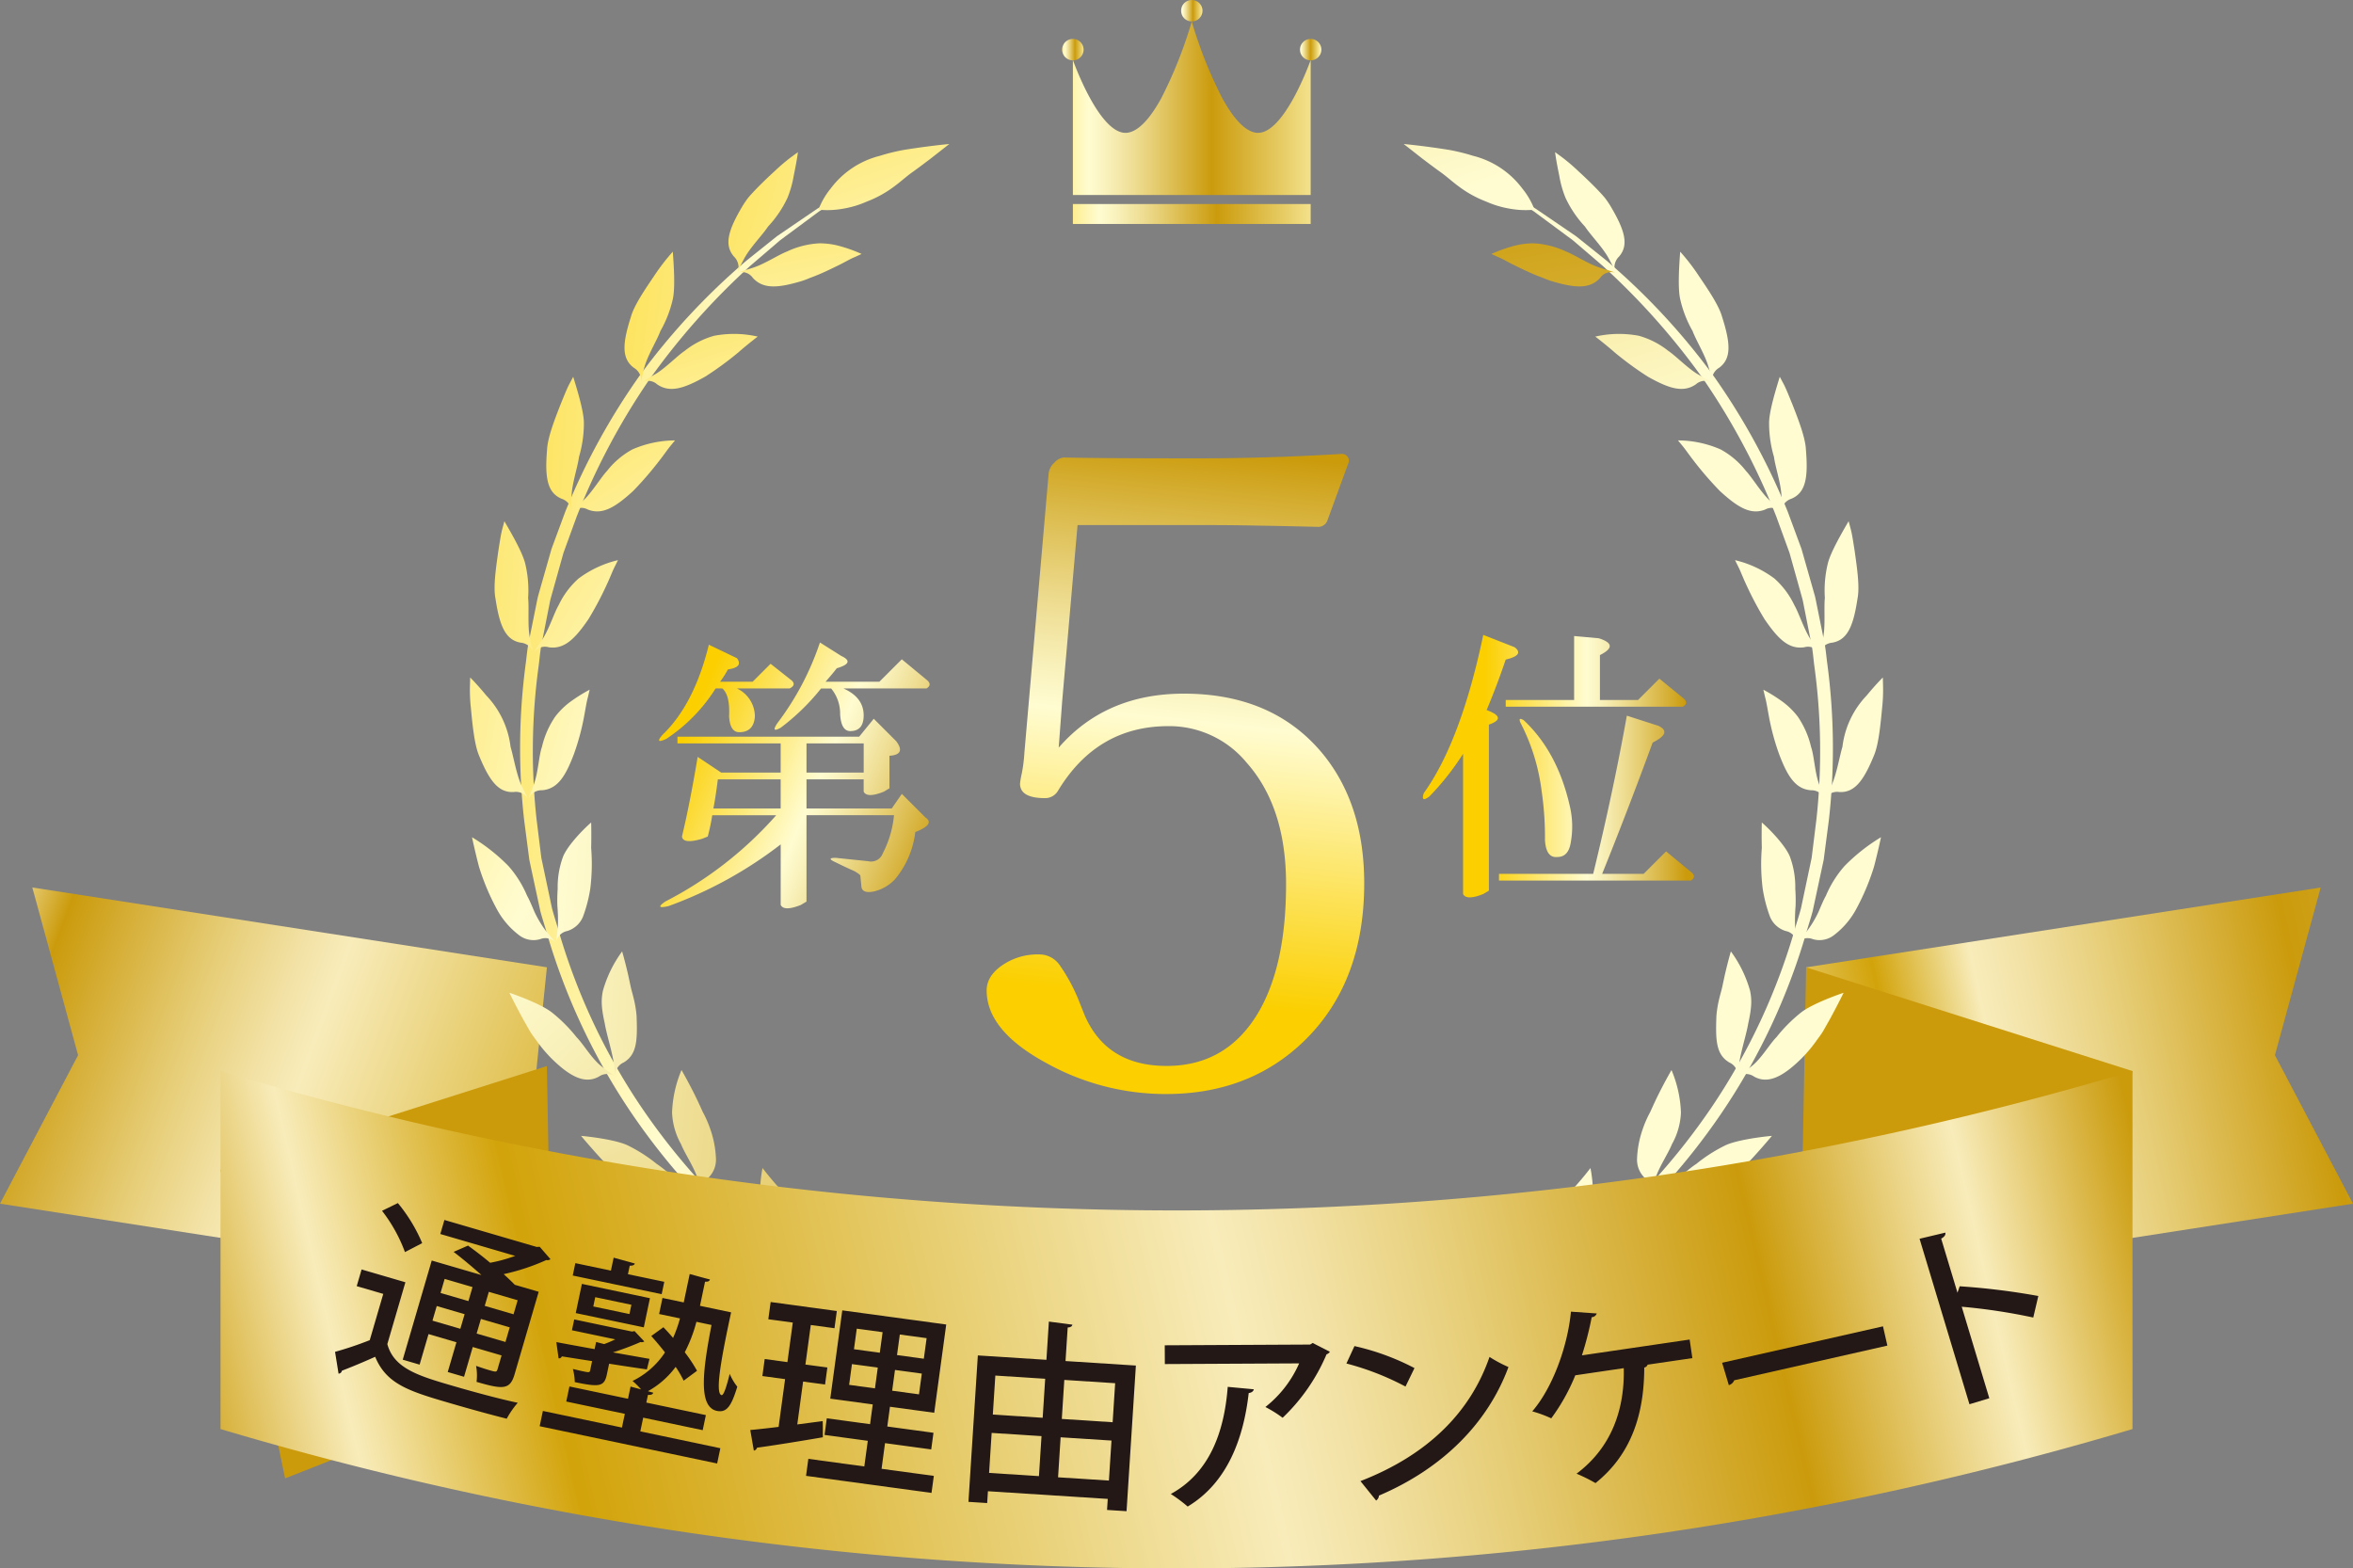 <svg xmlns="http://www.w3.org/2000/svg" xmlns:xlink="http://www.w3.org/1999/xlink" width="428.84" height="285.855" viewBox="0 0 428.84 285.855">
  <rect x="0" y="0" width="428.84" height="285.855" fill="#808080" stroke="none"/>
  <defs>
    <linearGradient id="linear-gradient" x1="-0.406" y1="0.642" x2="2.477" y2="0.191" gradientUnits="objectBoundingBox">
      <stop offset="0.01" stop-color="#fbcf00"/>
      <stop offset="0.099" stop-color="#f8ecba"/>
      <stop offset="0.202" stop-color="#d2a30a"/>
      <stop offset="0.24" stop-color="#e8cf74"/>
      <stop offset="0.264" stop-color="#f8ecba"/>
      <stop offset="0.292" stop-color="#f3e3a8"/>
      <stop offset="0.346" stop-color="#e7cf7b"/>
      <stop offset="0.422" stop-color="#d5ad34"/>
      <stop offset="0.462" stop-color="#cb9b0c"/>
      <stop offset="0.912" stop-color="#f8ecba"/>
      <stop offset="1" stop-color="#fdd23e"/>
    </linearGradient>
    <linearGradient id="linear-gradient-2" x1="1.58" y1="0.788" x2="-0.264" y2="0.296" gradientUnits="objectBoundingBox">
      <stop offset="0.01" stop-color="#fbcf00"/>
      <stop offset="0.099" stop-color="#f8ecba"/>
      <stop offset="0.202" stop-color="#d2a30a"/>
      <stop offset="0.422" stop-color="#e8cf74"/>
      <stop offset="0.563" stop-color="#f8ecba"/>
      <stop offset="0.601" stop-color="#f3e3a8"/>
      <stop offset="0.676" stop-color="#e7cf7b"/>
      <stop offset="0.781" stop-color="#d5ad34"/>
      <stop offset="0.836" stop-color="#cb9b0c"/>
      <stop offset="0.912" stop-color="#f8ecba"/>
      <stop offset="1" stop-color="#fdd23e"/>
    </linearGradient>
    <linearGradient id="linear-gradient-3" x1="-0.469" y1="0.112" x2="3.101" y2="1.219" gradientUnits="objectBoundingBox">
      <stop offset="0.006" stop-color="#fbcf00"/>
      <stop offset="0.253" stop-color="#fffcd1"/>
      <stop offset="0.296" stop-color="#faf3bf"/>
      <stop offset="0.381" stop-color="#eedd92"/>
      <stop offset="0.499" stop-color="#dbba4b"/>
      <stop offset="0.596" stop-color="#cb9b0c"/>
      <stop offset="0.796" stop-color="#e7cd67"/>
      <stop offset="0.871" stop-color="#f3e18b"/>
      <stop offset="1" stop-color="#fffcd1"/>
    </linearGradient>
    <linearGradient id="linear-gradient-4" x1="-1.814" y1="-3.051" x2="11.234" y2="16.954" xlink:href="#linear-gradient-3"/>
    <linearGradient id="linear-gradient-5" x1="-2.997" y1="-1.089" x2="21.582" y2="9.875" xlink:href="#linear-gradient-3"/>
    <linearGradient id="linear-gradient-6" x1="-1.852" y1="-4.78" x2="11.903" y2="25.892" xlink:href="#linear-gradient-3"/>
    <linearGradient id="linear-gradient-7" x1="-3.957" y1="-0.852" x2="30.421" y2="9.233" xlink:href="#linear-gradient-3"/>
    <linearGradient id="linear-gradient-8" x1="-1.865" y1="-3.417" x2="12.765" y2="20.62" xlink:href="#linear-gradient-3"/>
    <linearGradient id="linear-gradient-9" x1="-5.619" y1="-0.864" x2="39.744" y2="8.935" xlink:href="#linear-gradient-3"/>
    <linearGradient id="linear-gradient-10" x1="-2.26" y1="-2.596" x2="14.279" y2="15.957" xlink:href="#linear-gradient-3"/>
    <linearGradient id="linear-gradient-11" x1="-6.407" y1="-1.1" x2="37.396" y2="8.937" xlink:href="#linear-gradient-3"/>
    <linearGradient id="linear-gradient-12" x1="-3.269" y1="-2.157" x2="16.95" y2="12.095" xlink:href="#linear-gradient-3"/>
    <linearGradient id="linear-gradient-13" x1="-5.27" y1="-1.598" x2="23.983" y2="9.265" xlink:href="#linear-gradient-3"/>
    <linearGradient id="linear-gradient-14" x1="-5.592" y1="-2.149" x2="22.181" y2="9.927" xlink:href="#linear-gradient-3"/>
    <linearGradient id="linear-gradient-15" x1="-4.519" y1="-2.5" x2="15.804" y2="10.021" xlink:href="#linear-gradient-3"/>
    <linearGradient id="linear-gradient-16" x1="-12.107" y1="-2.4" x2="35.632" y2="8.587" xlink:href="#linear-gradient-3"/>
    <linearGradient id="linear-gradient-17" x1="-4.424" y1="-4.059" x2="11.684" y2="11.166" xlink:href="#linear-gradient-3"/>
    <linearGradient id="linear-gradient-18" x1="-14.955" y1="-2.858" x2="33.643" y2="7.711" xlink:href="#linear-gradient-3"/>
    <linearGradient id="linear-gradient-19" x1="-4.675" y1="-6.745" x2="9.286" y2="12.839" xlink:href="#linear-gradient-3"/>
    <linearGradient id="linear-gradient-20" x1="-14.234" y1="-3.552" x2="24.648" y2="7.167" xlink:href="#linear-gradient-3"/>
    <linearGradient id="linear-gradient-21" x1="-5.168" y1="-11.463" x2="7.831" y2="15.633" xlink:href="#linear-gradient-3"/>
    <linearGradient id="linear-gradient-22" x1="-12.951" y1="-4.491" x2="17.606" y2="6.873" xlink:href="#linear-gradient-3"/>
    <linearGradient id="linear-gradient-23" x1="-5.907" y1="-17.693" x2="6.747" y2="17.836" xlink:href="#linear-gradient-3"/>
    <linearGradient id="linear-gradient-24" x1="-11.365" y1="-5.993" x2="12.214" y2="6.908" xlink:href="#linear-gradient-3"/>
    <linearGradient id="linear-gradient-25" x1="-10.763" y1="0.112" x2="-7.194" y2="1.219" xlink:href="#linear-gradient-3"/>
    <linearGradient id="linear-gradient-26" x1="-37.543" y1="-3.051" x2="-24.495" y2="16.954" xlink:href="#linear-gradient-3"/>
    <linearGradient id="linear-gradient-27" x1="-73.777" y1="-1.089" x2="-49.198" y2="9.875" xlink:href="#linear-gradient-3"/>
    <linearGradient id="linear-gradient-28" x1="-40.876" y1="-4.78" x2="-27.122" y2="25.892" xlink:href="#linear-gradient-3"/>
    <linearGradient id="linear-gradient-29" x1="-107.541" y1="-0.852" x2="-73.162" y2="9.233" xlink:href="#linear-gradient-3"/>
    <linearGradient id="linear-gradient-30" x1="-45.088" y1="-3.417" x2="-30.458" y2="20.62" xlink:href="#linear-gradient-3"/>
    <linearGradient id="linear-gradient-31" x1="-146.773" y1="-0.864" x2="-101.41" y2="8.935" xlink:href="#linear-gradient-3"/>
    <linearGradient id="linear-gradient-32" x1="-52.594" y1="-2.596" x2="-36.055" y2="15.957" xlink:href="#linear-gradient-3"/>
    <linearGradient id="linear-gradient-33" x1="-145.329" y1="-1.1" x2="-101.525" y2="8.937" xlink:href="#linear-gradient-3"/>
    <linearGradient id="linear-gradient-34" x1="-65.935" y1="-2.157" x2="-45.715" y2="12.095" xlink:href="#linear-gradient-3"/>
    <linearGradient id="linear-gradient-35" x1="-98.56" y1="-1.598" x2="-69.307" y2="9.265" xlink:href="#linear-gradient-3"/>
    <linearGradient id="linear-gradient-36" x1="-92.218" y1="-2.149" x2="-64.445" y2="9.927" xlink:href="#linear-gradient-3"/>
    <linearGradient id="linear-gradient-37" x1="-68.973" y1="-2.5" x2="-48.651" y2="10.021" xlink:href="#linear-gradient-3"/>
    <linearGradient id="linear-gradient-38" x1="-160.169" y1="-2.4" x2="-112.429" y2="8.587" xlink:href="#linear-gradient-3"/>
    <linearGradient id="linear-gradient-39" x1="-54.599" y1="-4.059" x2="-38.491" y2="11.166" xlink:href="#linear-gradient-3"/>
    <linearGradient id="linear-gradient-40" x1="-163.092" y1="-2.858" x2="-114.494" y2="7.711" xlink:href="#linear-gradient-3"/>
    <linearGradient id="linear-gradient-41" x1="-46.859" y1="-6.745" x2="-32.898" y2="12.839" xlink:href="#linear-gradient-3"/>
    <linearGradient id="linear-gradient-42" x1="-129.355" y1="-3.552" x2="-90.473" y2="7.167" xlink:href="#linear-gradient-3"/>
    <linearGradient id="linear-gradient-43" x1="-42.889" y1="-11.463" x2="-29.89" y2="15.633" xlink:href="#linear-gradient-3"/>
    <linearGradient id="linear-gradient-44" x1="-100.061" y1="-4.491" x2="-69.504" y2="6.873" xlink:href="#linear-gradient-3"/>
    <linearGradient id="linear-gradient-45" x1="-40.729" y1="-17.693" x2="-28.075" y2="17.836" xlink:href="#linear-gradient-3"/>
    <linearGradient id="linear-gradient-46" x1="-75.389" y1="-5.993" x2="-51.809" y2="6.908" xlink:href="#linear-gradient-3"/>
    <linearGradient id="linear-gradient-47" x1="-0.252" y1="0.5" x2="1.185" y2="0.5" xlink:href="#linear-gradient-3"/>
    <linearGradient id="linear-gradient-48" x1="-0.313" y1="0.5" x2="1.191" y2="0.5" xlink:href="#linear-gradient-3"/>
    <linearGradient id="linear-gradient-49" x1="-0.288" y1="0.5" x2="1.123" y2="0.5" gradientUnits="objectBoundingBox">
      <stop offset="0" stop-color="#fbcf00"/>
      <stop offset="0.253" stop-color="#fffcd1"/>
      <stop offset="0.296" stop-color="#faf3bf"/>
      <stop offset="0.381" stop-color="#eedd92"/>
      <stop offset="0.499" stop-color="#dbba4b"/>
      <stop offset="0.596" stop-color="#cb9b0c"/>
      <stop offset="0.796" stop-color="#e7cd67"/>
      <stop offset="0.871" stop-color="#f3e18b"/>
      <stop offset="1" stop-color="#fffcd1"/>
    </linearGradient>
    <linearGradient id="linear-gradient-50" x1="-0.23" y1="0.5" x2="1.16" y2="0.5" xlink:href="#linear-gradient-3"/>
    <linearGradient id="linear-gradient-51" x1="-0.302" y1="0.5" x2="1.025" y2="0.5" xlink:href="#linear-gradient-49"/>
    <linearGradient id="linear-gradient-52" x1="-0.045" y1="0.518" x2="1.016" y2="0.455" gradientUnits="objectBoundingBox">
      <stop offset="0.01" stop-color="#cb9b0c"/>
      <stop offset="0.099" stop-color="#f8ecba"/>
      <stop offset="0.202" stop-color="#d2a30a"/>
      <stop offset="0.409" stop-color="#e8cf74"/>
      <stop offset="0.541" stop-color="#f8ecba"/>
      <stop offset="0.578" stop-color="#f3e3a8"/>
      <stop offset="0.65" stop-color="#e7cf7b"/>
      <stop offset="0.751" stop-color="#d5ad34"/>
      <stop offset="0.803" stop-color="#cb9b0c"/>
      <stop offset="0.912" stop-color="#f8ecba"/>
      <stop offset="1" stop-color="#cb9b0c"/>
    </linearGradient>
    <linearGradient id="linear-gradient-53" x1="-0.205" y1="0.26" x2="1.029" y2="0.765" gradientUnits="objectBoundingBox">
      <stop offset="0.241" stop-color="#fbcf00"/>
      <stop offset="0.62" stop-color="#fffcd1"/>
      <stop offset="0.666" stop-color="#faf3bf"/>
      <stop offset="0.759" stop-color="#eedd92"/>
      <stop offset="0.887" stop-color="#dbba4b"/>
      <stop offset="0.991" stop-color="#cb9b0c"/>
    </linearGradient>
    <linearGradient id="linear-gradient-54" x1="0" y1="0.5" x2="1" y2="0.5" xlink:href="#linear-gradient-53"/>
    <linearGradient id="linear-gradient-55" x1="0.477" y1="1.127" x2="0.548" y2="-0.018" xlink:href="#linear-gradient-53"/>
  </defs>
  <g id="グループ_532" data-name="グループ 532" transform="translate(-50.914 -61.751)">
    <g id="グループ_120" data-name="グループ 120">
      <g id="グループ_119" data-name="グループ 119">
        <g id="グループ_117" data-name="グループ 117">
          <path id="パス_260" data-name="パス 260" d="M473.862,223.507,380.08,238.055l5.892,57.624,93.781-14.548-14.23-27.062Z" fill="url(#linear-gradient)"/>
          <path id="パス_261" data-name="パス 261" d="M439.565,256.958l-59.483-18.905L379.063,294l48.72,19.192Z" fill="#cb9b0c"/>
          <path id="パス_262" data-name="パス 262" d="M56.806,223.5l93.781,14.548L144.7,295.676,50.914,281.128l14.23-27.062Z" fill="url(#linear-gradient-2)"/>
          <path id="パス_263" data-name="パス 263" d="M91.1,274.955l59.483-18.905L151.6,312l-48.72,19.192Z" fill="#cb9b0c"/>
          <g id="グループ_116" data-name="グループ 116">
            <g id="グループ_93" data-name="グループ 93">
              <path id="パス_264" data-name="パス 264" d="M232.894,311.731c-8.748-2.408-7.636-.744-24.758-9.057-.525-.279-1.38-.658-2.441-1.271l-3.849-2.367-2.42-1.492a25.694,25.694,0,0,1-2.65-1.772l-5.881-4.319a121.763,121.763,0,0,1-24.9-26.843,116.729,116.729,0,0,1-15.525-33.163c-.37-1.255-.765-2.459-1.079-3.636l-.737-3.431c-.469-2.188-.9-4.171-1.267-5.906-.459-3.52-.788-6.038-.942-7.22a116.692,116.692,0,0,1,.281-28.536c.16-1.182.253-2.374.467-3.547l.708-3.508.708-3.507c.124-.583.225-1.171.367-1.75l.489-1.721,1.959-6.882,2.48-6.71a121.914,121.914,0,0,1,13.685-25.02,122.941,122.941,0,0,1,19.383-20.833l5.558-4.445,5.875-4.007,1.469-1,1.539-.889,3.083-1.761,3.081-1.753,3.206-1.518-3.118,1.676-2.991,1.9-2.988,1.891-1.49.948-1.421,1.052-5.676,4.2-5.358,4.59a128.6,128.6,0,0,0-18.632,21.023,124.9,124.9,0,0,0-13.1,24.771l-2.4,6.591-1.89,6.756-.473,1.688c-.136.568-.232,1.146-.351,1.718l-.678,3.441-.68,3.44c-.205,1.15-.29,2.319-.441,3.478a114.359,114.359,0,0,0-.4,27.982c.144,1.161.45,3.634.878,7.091.36,1.7.772,3.651,1.226,5.8q.339,1.612.711,3.371c.306,1.155.691,2.338,1.052,3.571a114.423,114.423,0,0,0,15.175,32.6,120.246,120.246,0,0,0,24.4,26.448l5.765,4.27a25.123,25.123,0,0,0,2.6,1.756l2.372,1.481,3.768,2.36c1.038.614,1.873,1,2.384,1.284C225.736,309.548,224.658,308.186,232.894,311.731Z" fill="url(#linear-gradient-3)"/>
              <path id="パス_265" data-name="パス 265" d="M200.08,99.967a16.192,16.192,0,0,0,4.455-.173,17.9,17.9,0,0,0,4.369-1.309,20.346,20.346,0,0,0,5.08-2.825c1.134-.829,2.245-1.87,3.415-2.673,1.155-.837,2.262-1.67,3.229-2.409l3.3-2.584s-1.7.156-4.156.476c-1.226.16-2.641.362-4.118.6a35.958,35.958,0,0,0-4.375,1.079,16.05,16.05,0,0,0-8.976,5.968A13.837,13.837,0,0,0,200.08,99.967Z" fill="url(#linear-gradient-4)"/>
              <g id="グループ_73" data-name="グループ 73">
                <path id="パス_266" data-name="パス 266" d="M186.742,108.532c1.107-1.9,3.2-4.036,4.136-5.478a20.154,20.154,0,0,0,3.563-5.26,19.081,19.081,0,0,0,1.122-3.968c.312-1.53.614-3.068.774-4.346l-1.313.964a34.989,34.989,0,0,0-2.965,2.536c-1.117,1.022-2.305,2.154-3.359,3.248-.526.549-1.024,1.082-1.455,1.6a17.679,17.679,0,0,0-1.036,1.526c-2.538,4.3-3.4,7.015-1.519,9.173a2.709,2.709,0,0,1,.636,2.942l.457-1.116C186.077,109.759,186.447,109.038,186.742,108.532Z" fill="url(#linear-gradient-5)"/>
              </g>
              <g id="グループ_74" data-name="グループ 74">
                <path id="パス_267" data-name="パス 267" d="M188.406,110.459c2.063-.724,4.457-2.3,5.963-2.88a15.7,15.7,0,0,1,5.852-1.479,13.913,13.913,0,0,1,3.761.507,26.507,26.507,0,0,1,3.96,1.429l-1.238.57c-.789.31-1.769.906-2.91,1.464s-2.384,1.169-3.59,1.678c-.6.256-1.2.482-1.75.684a13.389,13.389,0,0,1-1.479.555c-4.147,1.233-6.925,1.529-8.851-.589a2.476,2.476,0,0,0-2.8-.938l1.108-.388C187.075,110.884,187.857,110.651,188.406,110.459Z" fill="url(#linear-gradient-6)"/>
              </g>
              <g id="グループ_75" data-name="グループ 75">
                <path id="パス_268" data-name="パス 268" d="M168.459,128.339c.656-2.1,2.226-4.645,2.814-6.257a20.944,20.944,0,0,0,2.286-5.929c.422-2.088.159-6.027-.024-8.531A37.453,37.453,0,0,0,170.159,112c-1.7,2.511-3.688,5.407-4.268,7.523-1.517,4.754-1.749,7.588.564,9.27a2.718,2.718,0,0,1,1.293,2.735l.2-1.189A20.051,20.051,0,0,1,168.459,128.339Z" fill="url(#linear-gradient-7)"/>
              </g>
              <g id="グループ_76" data-name="グループ 76">
                <path id="パス_269" data-name="パス 269" d="M170.513,129.843c1.852-1.165,3.836-3.237,5.177-4.134a15.192,15.192,0,0,1,5.366-2.758,19.467,19.467,0,0,1,7.954.146s-1.675,1.256-3.58,2.922a59.2,59.2,0,0,1-5.99,4.374c-3.773,2.126-6.418,3.033-8.77,1.4a2.462,2.462,0,0,0-2.93-.274l.994-.626Z" fill="url(#linear-gradient-8)"/>
              </g>
              <g id="グループ_77" data-name="グループ 77">
                <path id="パス_270" data-name="パス 270" d="M155.1,151.755c.169-2.19,1.126-5.026,1.337-6.729a21.564,21.564,0,0,0,.891-6.294c-.041-2.119-1.212-5.918-1.946-8.313l-.764,1.438c-.454.894-.964,2.192-1.536,3.591-1.108,2.822-2.376,6.1-2.467,8.294-.412,4.975,0,7.787,2.633,8.9a2.719,2.719,0,0,1,1.883,2.374l-.077-1.2A17.929,17.929,0,0,1,155.1,151.755Z" fill="url(#linear-gradient-9)"/>
              </g>
              <g id="グループ_78" data-name="グループ 78">
                <path id="パス_271" data-name="パス 271" d="M157.443,152.756c1.543-1.551,3.011-4.016,4.117-5.191a14.881,14.881,0,0,1,4.6-3.9,19.553,19.553,0,0,1,7.776-1.647l-.868,1.051c-.532.65-1.171,1.6-1.955,2.6a61.888,61.888,0,0,1-4.848,5.606c-3.2,2.917-5.574,4.4-8.234,3.338a2.463,2.463,0,0,0-2.91.4l.827-.834C156.4,153.71,157.043,153.174,157.443,152.756Z" fill="url(#linear-gradient-10)"/>
              </g>
              <g id="グループ_79" data-name="グループ 79">
                <path id="パス_272" data-name="パス 272" d="M147.412,177.592c-.339-2.172-.059-5.153-.245-6.861a20.832,20.832,0,0,0-.55-6.331c-.527-2.057-2.524-5.49-3.779-7.658l-.419,1.574c-.249.972-.442,2.355-.683,3.848-.419,3.006-.948,6.482-.526,8.639.741,4.941,1.787,7.588,4.6,8.078a2.7,2.7,0,0,1,2.344,1.88s-.17-.505-.344-1.154C147.67,178.963,147.5,178.17,147.412,177.592Z" fill="url(#linear-gradient-11)"/>
              </g>
              <g id="グループ_80" data-name="グループ 80">
                <path id="パス_273" data-name="パス 273" d="M149.919,178.036c1.145-1.863,2.006-4.6,2.811-5.995a15.272,15.272,0,0,1,3.61-4.835,19.429,19.429,0,0,1,7.2-3.362l-.608,1.219c-.379.75-.777,1.825-1.313,2.975a60.316,60.316,0,0,1-3.454,6.555c-2.44,3.57-4.411,5.552-7.241,5.125a2.483,2.483,0,0,0-2.774,1.041l.62-1C149.154,179.206,149.615,178.531,149.919,178.036Z" fill="url(#linear-gradient-12)"/>
              </g>
              <g id="グループ_81" data-name="グループ 81">
                <path id="パス_274" data-name="パス 274" d="M145.779,204.491c-.823-2.04-1.322-5.005-1.815-6.626a16.333,16.333,0,0,0-4.425-9.362c-.97-1.181-2.034-2.367-2.935-3.277l-.043,1.628a29.418,29.418,0,0,0,.17,3.894c.284,3.018.626,6.52,1.415,8.524,1.886,4.64,3.529,6.984,6.386,6.832a2.535,2.535,0,0,1,2.649,1.313S146.229,205.582,145.779,204.491Z" fill="url(#linear-gradient-13)"/>
              </g>
              <g id="グループ_82" data-name="グループ 82">
                <path id="パス_275" data-name="パス 275" d="M148.322,204.363c.692-2.071.814-4.929,1.357-6.471a16.336,16.336,0,0,1,2.423-5.529A13.835,13.835,0,0,1,154.8,189.7a29.6,29.6,0,0,1,3.58-2.247l-.308,1.327c-.235.814-.411,1.951-.642,3.2a43.424,43.424,0,0,1-1.908,7.18c-1.522,4.031-2.967,6.4-5.821,6.619a2.638,2.638,0,0,0-2.525,1.64S147.965,205.461,148.322,204.363Z" fill="url(#linear-gradient-14)"/>
              </g>
              <g id="グループ_83" data-name="グループ 83">
                <path id="パス_276" data-name="パス 276" d="M150.156,231.08a19.591,19.591,0,0,1-1.832-3.135c-.482-1.121-.923-2.2-1.344-2.932a19.777,19.777,0,0,0-3.4-5.425,33.712,33.712,0,0,0-6.64-5.245s.509,2.462,1.271,5.373A42.268,42.268,0,0,0,141.6,227.7a14.657,14.657,0,0,0,3.874,4.46,4.291,4.291,0,0,0,3.869.764,2.6,2.6,0,0,1,2.91.671S150.864,232.035,150.156,231.08Z" fill="url(#linear-gradient-15)"/>
              </g>
              <g id="グループ_84" data-name="グループ 84">
                <path id="パス_277" data-name="パス 277" d="M152.6,230.382a31.641,31.641,0,0,0-.1-3.5,29.581,29.581,0,0,1,.054-3.13,15.937,15.937,0,0,1,.991-5.9c.759-1.865,3.315-4.635,5.109-6.2,0,0,.067,2.077,0,4.635a36.579,36.579,0,0,1-.156,7.394,25.892,25.892,0,0,1-1.342,5.166,4.519,4.519,0,0,1-2.859,2.588,2.57,2.57,0,0,0-2.057,2.159S152.528,231.525,152.6,230.382Z" fill="url(#linear-gradient-16)"/>
              </g>
              <g id="グループ_85" data-name="グループ 85">
                <path id="パス_278" data-name="パス 278" d="M160.422,256c-1.742-1.41-3.212-4-4.429-5.212a27.555,27.555,0,0,0-4.51-4.522c-1.653-1.286-5.258-2.736-7.73-3.579,0,0,1.1,2.267,2.553,4.912l1.146,2.025c.4.676.9,1.309,1.343,1.929a25.5,25.5,0,0,0,2.585,3.065c3.5,3.468,6.2,4.739,8.684,3.351a2.654,2.654,0,0,1,3.007-.018S161.344,256.765,160.422,256Z" fill="url(#linear-gradient-17)"/>
              </g>
              <g id="グループ_86" data-name="グループ 86">
                <path id="パス_279" data-name="パス 279" d="M162.649,254.769c-.4-2.106-1.26-4.874-1.511-6.466-.685-3.061-.661-4.417-.339-5.985a22.286,22.286,0,0,1,3.5-7.167s.579,1.99,1.143,4.475l.412,1.934c.138.657.346,1.286.49,1.919a20.034,20.034,0,0,1,.587,3.4c.164,4.411.108,7.068-2.373,8.528a2.523,2.523,0,0,0-1.494,2.557S162.848,255.891,162.649,254.769Z" fill="url(#linear-gradient-18)"/>
              </g>
              <g id="グループ_87" data-name="グループ 87">
                <path id="パス_280" data-name="パス 280" d="M176.074,277.96c-1.9-1.087-4.044-3.167-5.487-4.085a27.488,27.488,0,0,0-5.373-3.418c-1.921-.864-5.789-1.44-8.4-1.688,0,0,1.606,1.94,3.653,4.163,1.029,1.107,2.142,2.3,3.261,3.331a25.608,25.608,0,0,0,3.244,2.37,18.376,18.376,0,0,0,5.381,2.351,4.24,4.24,0,0,0,3.81-1.018,2.692,2.692,0,0,1,2.939-.707A30.562,30.562,0,0,1,176.074,277.96Z" fill="url(#linear-gradient-19)"/>
              </g>
              <g id="グループ_88" data-name="グループ 88">
                <path id="パス_281" data-name="パス 281" d="M177.966,276.255c-.743-2.067-2.339-4.456-2.928-5.966A12.8,12.8,0,0,1,173.4,264.5a21.883,21.883,0,0,1,1.72-7.728s1.041,1.791,2.186,4.064c.578,1.131,1.158,2.4,1.7,3.6a19.722,19.722,0,0,1,1.376,3.149,18.2,18.2,0,0,1,1.014,5.287,4.588,4.588,0,0,1-1.428,3.581,2.486,2.486,0,0,0-.868,2.815Z" fill="url(#linear-gradient-20)"/>
              </g>
              <g id="グループ_89" data-name="グループ 89">
                <path id="パス_282" data-name="パス 282" d="M195.373,295.106c-2.112-.621-4.7-2.131-6.318-2.7a16.259,16.259,0,0,0-10.062-2.391c-1.571.069-3.126.126-4.406.274a34.448,34.448,0,0,0,4.41,3.328c1.258.843,2.639,1.729,3.952,2.494a15.664,15.664,0,0,0,3.607,1.7c4.794,1.433,7.643,1.615,9.3-.717a2.522,2.522,0,0,1,2.671-1.253S196.5,295.437,195.373,295.106Z" fill="url(#linear-gradient-21)"/>
              </g>
              <g id="グループ_90" data-name="グループ 90">
                <path id="パス_283" data-name="パス 283" d="M196.854,293.035c-1.2-1.827-3.312-3.757-4.222-5.09a16.38,16.38,0,0,1-2.8-5.354,13.892,13.892,0,0,1-.4-3.772,25.582,25.582,0,0,1,.455-4.184s1.259,1.676,2.958,3.549c.824.965,1.7,2.04,2.481,3.091s1.452,2.09,1.95,2.863c2.191,3.718,3.141,6.337,1.536,8.707a2.65,2.65,0,0,0-.289,3S197.488,294,196.854,293.035Z" fill="url(#linear-gradient-22)"/>
              </g>
              <g id="グループ_91" data-name="グループ 91">
                <path id="パス_284" data-name="パス 284" d="M218.941,308.174a46.982,46.982,0,0,1-6.748-1.24,19.466,19.466,0,0,0-6.328-.777,40.137,40.137,0,0,0-8.262,1.994l1.458.731a29.974,29.974,0,0,0,3.563,1.571,44.324,44.324,0,0,0,8.32,2.387c5,.311,7.844-.223,8.924-2.858a2.558,2.558,0,0,1,2.326-1.841S220.123,308.228,218.941,308.174Z" fill="url(#linear-gradient-23)"/>
              </g>
              <g id="グループ_92" data-name="グループ 92">
                <path id="パス_285" data-name="パス 285" d="M219.916,305.822c-1.577-1.507-4.134-2.778-5.243-4.037a16.182,16.182,0,0,1-3.972-4.517c-1.049-1.647-1.609-5.407-1.707-7.8l1.071.839c.666.508,1.53,1.3,2.58,2a34.934,34.934,0,0,1,5.657,4.8c2.971,3.121,4.517,5.389,3.485,8.072a2.617,2.617,0,0,0,.4,2.975S220.757,306.607,219.916,305.822Z" fill="url(#linear-gradient-24)"/>
              </g>
            </g>
            <g id="グループ_114" data-name="グループ 114">
              <path id="パス_286" data-name="パス 286" d="M297.773,311.731c8.748-2.408,7.636-.744,24.758-9.057.525-.279,1.38-.658,2.441-1.271l3.849-2.367,2.42-1.492a25.694,25.694,0,0,0,2.65-1.772l5.881-4.319a121.764,121.764,0,0,0,24.9-26.843A116.729,116.729,0,0,0,380.2,231.447c.37-1.255.765-2.459,1.079-3.636l.737-3.431c.469-2.188.895-4.171,1.267-5.906.459-3.52.788-6.038.942-7.22a116.641,116.641,0,0,0-.281-28.536c-.16-1.182-.253-2.374-.467-3.547l-.708-3.508-.708-3.507c-.124-.583-.225-1.171-.367-1.75l-.489-1.721-1.959-6.882-2.48-6.71a121.915,121.915,0,0,0-13.685-25.02A122.942,122.942,0,0,0,343.7,109.24l-5.558-4.445-5.875-4.007-1.469-1-1.539-.889-3.083-1.761-3.081-1.753-3.206-1.518L323,95.547l2.991,1.9,2.988,1.891,1.49.948,1.421,1.052,5.676,4.2,5.358,4.59a128.6,128.6,0,0,1,18.632,21.023,124.9,124.9,0,0,1,13.1,24.771l2.4,6.591,1.89,6.756.473,1.688c.136.568.232,1.146.351,1.718l.678,3.441.68,3.44c.205,1.15.29,2.319.441,3.478a114.361,114.361,0,0,1,.4,27.982c-.144,1.161-.45,3.634-.878,7.091-.36,1.7-.772,3.651-1.226,5.8q-.339,1.612-.711,3.371c-.306,1.155-.691,2.338-1.052,3.571a114.445,114.445,0,0,1-15.174,32.6,120.248,120.248,0,0,1-24.406,26.448l-5.765,4.27a25.123,25.123,0,0,1-2.6,1.756L327.8,297.4l-3.768,2.36c-1.037.614-1.873,1-2.384,1.284C304.931,309.548,306.009,308.186,297.773,311.731Z" fill="url(#linear-gradient-25)"/>
              <path id="パス_287" data-name="パス 287" d="M330.588,99.967a16.2,16.2,0,0,1-4.456-.173,17.9,17.9,0,0,1-4.369-1.309,20.346,20.346,0,0,1-5.08-2.825c-1.134-.829-2.245-1.87-3.415-2.673-1.155-.837-2.262-1.67-3.229-2.409l-3.3-2.584s1.7.156,4.156.476c1.226.16,2.641.362,4.118.6a35.958,35.958,0,0,1,4.375,1.079,16.05,16.05,0,0,1,8.976,5.968A13.86,13.86,0,0,1,330.588,99.967Z" fill="url(#linear-gradient-26)"/>
              <g id="グループ_94" data-name="グループ 94">
                <path id="パス_288" data-name="パス 288" d="M343.925,108.532c-1.107-1.9-3.2-4.036-4.136-5.478a20.154,20.154,0,0,1-3.563-5.26,19.081,19.081,0,0,1-1.122-3.968c-.312-1.53-.614-3.068-.774-4.346l1.313.964a34.989,34.989,0,0,1,2.965,2.536c1.117,1.022,2.3,2.154,3.359,3.248.526.549,1.024,1.082,1.455,1.6a17.68,17.68,0,0,1,1.036,1.526c2.538,4.3,3.395,7.015,1.519,9.173a2.706,2.706,0,0,0-.635,2.942l-.458-1.116C344.59,109.759,344.22,109.038,343.925,108.532Z" fill="url(#linear-gradient-27)"/>
              </g>
              <g id="グループ_95" data-name="グループ 95">
                <path id="パス_289" data-name="パス 289" d="M342.261,110.459c-2.063-.724-4.457-2.3-5.963-2.88a15.7,15.7,0,0,0-5.852-1.479,13.913,13.913,0,0,0-3.761.507,26.507,26.507,0,0,0-3.96,1.429l1.238.57c.789.31,1.769.906,2.91,1.464s2.384,1.169,3.59,1.678c.6.256,1.2.482,1.75.684a13.463,13.463,0,0,0,1.479.555c4.147,1.233,6.925,1.529,8.851-.589a2.476,2.476,0,0,1,2.8-.938l-1.108-.388C343.592,110.884,342.81,110.651,342.261,110.459Z" fill="url(#linear-gradient-28)"/>
              </g>
              <g id="グループ_96" data-name="グループ 96">
                <path id="パス_290" data-name="パス 290" d="M362.208,128.339c-.656-2.1-2.226-4.645-2.814-6.257a20.944,20.944,0,0,1-2.286-5.929c-.422-2.088-.159-6.027.024-8.531A37.453,37.453,0,0,1,360.508,112c1.7,2.511,3.688,5.407,4.268,7.523,1.517,4.754,1.749,7.588-.564,9.27a2.718,2.718,0,0,0-1.293,2.735l-.2-1.189A20.051,20.051,0,0,0,362.208,128.339Z" fill="url(#linear-gradient-29)"/>
              </g>
              <g id="グループ_97" data-name="グループ 97">
                <path id="パス_291" data-name="パス 291" d="M360.154,129.843c-1.852-1.165-3.836-3.237-5.177-4.134a15.192,15.192,0,0,0-5.366-2.758,19.467,19.467,0,0,0-7.954.146s1.675,1.256,3.58,2.922a59.2,59.2,0,0,0,5.99,4.374c3.773,2.126,6.418,3.033,8.77,1.4a2.462,2.462,0,0,1,2.93-.274l-.994-.626Z" fill="url(#linear-gradient-30)"/>
              </g>
              <g id="グループ_98" data-name="グループ 98">
                <path id="パス_292" data-name="パス 292" d="M375.565,151.755c-.169-2.19-1.126-5.026-1.337-6.729a21.564,21.564,0,0,1-.891-6.294c.041-2.119,1.212-5.918,1.946-8.313l.764,1.438c.454.894.964,2.192,1.536,3.591,1.108,2.822,2.376,6.1,2.467,8.294.412,4.975,0,7.787-2.633,8.9a2.719,2.719,0,0,0-1.883,2.374l.077-1.2A17.933,17.933,0,0,0,375.565,151.755Z" fill="url(#linear-gradient-31)"/>
              </g>
              <g id="グループ_99" data-name="グループ 99">
                <path id="パス_293" data-name="パス 293" d="M373.224,152.756c-1.543-1.551-3.011-4.016-4.117-5.191a14.88,14.88,0,0,0-4.6-3.9,19.553,19.553,0,0,0-7.776-1.647l.868,1.051c.532.65,1.171,1.6,1.955,2.6a61.891,61.891,0,0,0,4.848,5.606c3.2,2.917,5.574,4.4,8.234,3.338a2.463,2.463,0,0,1,2.91.4l-.827-.834C374.263,153.71,373.624,153.174,373.224,152.756Z" fill="url(#linear-gradient-32)"/>
              </g>
              <g id="グループ_100" data-name="グループ 100">
                <path id="パス_294" data-name="パス 294" d="M383.255,177.592c.339-2.172.059-5.153.245-6.861a20.832,20.832,0,0,1,.55-6.331c.527-2.057,2.524-5.49,3.779-7.658l.419,1.574c.249.972.442,2.355.683,3.848.419,3.006.948,6.482.526,8.639-.741,4.941-1.787,7.588-4.605,8.078a2.7,2.7,0,0,0-2.344,1.88s.17-.505.344-1.154C383,178.963,383.165,178.17,383.255,177.592Z" fill="url(#linear-gradient-33)"/>
              </g>
              <g id="グループ_101" data-name="グループ 101">
                <path id="パス_295" data-name="パス 295" d="M380.748,178.036c-1.144-1.863-2.006-4.6-2.811-5.995a15.273,15.273,0,0,0-3.61-4.835,19.429,19.429,0,0,0-7.2-3.362l.608,1.219c.379.75.777,1.825,1.314,2.975a60.153,60.153,0,0,0,3.453,6.555c2.44,3.57,4.411,5.552,7.241,5.125a2.483,2.483,0,0,1,2.774,1.041l-.62-1C381.513,179.206,381.052,178.531,380.748,178.036Z" fill="url(#linear-gradient-34)"/>
              </g>
              <g id="グループ_102" data-name="グループ 102">
                <path id="パス_296" data-name="パス 296" d="M384.888,204.491c.823-2.04,1.323-5.005,1.815-6.626a16.333,16.333,0,0,1,4.425-9.362c.97-1.181,2.034-2.367,2.935-3.277l.043,1.628a29.415,29.415,0,0,1-.17,3.894c-.284,3.018-.626,6.52-1.415,8.524-1.886,4.64-3.529,6.984-6.386,6.832a2.535,2.535,0,0,0-2.649,1.313S384.438,205.582,384.888,204.491Z" fill="url(#linear-gradient-35)"/>
              </g>
              <g id="グループ_103" data-name="グループ 103">
                <path id="パス_297" data-name="パス 297" d="M382.345,204.363c-.692-2.071-.814-4.929-1.357-6.471a16.336,16.336,0,0,0-2.423-5.529,13.835,13.835,0,0,0-2.694-2.661,29.6,29.6,0,0,0-3.58-2.247l.308,1.327c.235.814.411,1.951.642,3.2a43.425,43.425,0,0,0,1.908,7.18c1.522,4.031,2.967,6.4,5.821,6.619a2.638,2.638,0,0,1,2.525,1.64S382.7,205.461,382.345,204.363Z" fill="url(#linear-gradient-36)"/>
              </g>
              <g id="グループ_104" data-name="グループ 104">
                <path id="パス_298" data-name="パス 298" d="M380.511,231.08a19.591,19.591,0,0,0,1.832-3.135c.482-1.121.923-2.2,1.345-2.932a19.756,19.756,0,0,1,3.4-5.425,33.712,33.712,0,0,1,6.64-5.245s-.509,2.462-1.271,5.373a42.267,42.267,0,0,1-3.388,7.984,14.657,14.657,0,0,1-3.874,4.46,4.291,4.291,0,0,1-3.869.764,2.6,2.6,0,0,0-2.91.671S379.8,232.035,380.511,231.08Z" fill="url(#linear-gradient-37)"/>
              </g>
              <g id="グループ_105" data-name="グループ 105">
                <path id="パス_299" data-name="パス 299" d="M378.063,230.382a31.649,31.649,0,0,1,.1-3.5,29.573,29.573,0,0,0-.054-3.13,15.937,15.937,0,0,0-.991-5.9c-.759-1.865-3.315-4.635-5.109-6.2,0,0-.067,2.077,0,4.635a36.576,36.576,0,0,0,.156,7.394,25.894,25.894,0,0,0,1.342,5.166,4.519,4.519,0,0,0,2.859,2.588,2.57,2.57,0,0,1,2.057,2.159S378.139,231.525,378.063,230.382Z" fill="url(#linear-gradient-38)"/>
              </g>
              <g id="グループ_106" data-name="グループ 106">
                <path id="パス_300" data-name="パス 300" d="M370.245,256c1.742-1.41,3.212-4,4.429-5.212a27.555,27.555,0,0,1,4.51-4.522c1.653-1.286,5.258-2.736,7.73-3.579,0,0-1.1,2.267-2.553,4.912l-1.146,2.025c-.4.676-.9,1.309-1.343,1.929a25.5,25.5,0,0,1-2.585,3.065c-3.5,3.468-6.2,4.739-8.684,3.351a2.654,2.654,0,0,0-3.007-.018S369.323,256.765,370.245,256Z" fill="url(#linear-gradient-39)"/>
              </g>
              <g id="グループ_107" data-name="グループ 107">
                <path id="パス_301" data-name="パス 301" d="M368.018,254.769c.4-2.106,1.26-4.874,1.511-6.466.685-3.061.661-4.417.339-5.985a22.286,22.286,0,0,0-3.5-7.167s-.579,1.99-1.143,4.475l-.412,1.934c-.138.657-.346,1.286-.49,1.919a20.033,20.033,0,0,0-.587,3.4c-.164,4.411-.108,7.068,2.373,8.528a2.523,2.523,0,0,1,1.494,2.557S367.819,255.891,368.018,254.769Z" fill="url(#linear-gradient-40)"/>
              </g>
              <g id="グループ_108" data-name="グループ 108">
                <path id="パス_302" data-name="パス 302" d="M354.593,277.96c1.9-1.087,4.044-3.167,5.487-4.085a27.488,27.488,0,0,1,5.373-3.418c1.921-.864,5.789-1.44,8.4-1.688,0,0-1.606,1.94-3.653,4.163-1.029,1.107-2.142,2.3-3.261,3.331a25.607,25.607,0,0,1-3.244,2.37,18.375,18.375,0,0,1-5.381,2.351,4.24,4.24,0,0,1-3.81-1.018,2.692,2.692,0,0,0-2.939-.707A30.56,30.56,0,0,0,354.593,277.96Z" fill="url(#linear-gradient-41)"/>
              </g>
              <g id="グループ_109" data-name="グループ 109">
                <path id="パス_303" data-name="パス 303" d="M352.7,276.255c.743-2.067,2.339-4.456,2.928-5.966a12.8,12.8,0,0,0,1.641-5.786,21.88,21.88,0,0,0-1.719-7.728s-1.042,1.791-2.187,4.064c-.578,1.131-1.158,2.4-1.7,3.6a19.722,19.722,0,0,0-1.376,3.149,18.2,18.2,0,0,0-1.014,5.287,4.591,4.591,0,0,0,1.428,3.581,2.486,2.486,0,0,1,.868,2.815Z" fill="url(#linear-gradient-42)"/>
              </g>
              <g id="グループ_110" data-name="グループ 110">
                <path id="パス_304" data-name="パス 304" d="M335.294,295.106c2.112-.621,4.7-2.131,6.318-2.7a16.262,16.262,0,0,1,10.062-2.391c1.571.069,3.126.126,4.406.274a34.447,34.447,0,0,1-4.41,3.328c-1.258.843-2.639,1.729-3.952,2.494a15.664,15.664,0,0,1-3.607,1.7c-4.794,1.433-7.643,1.615-9.3-.717a2.522,2.522,0,0,0-2.671-1.253S334.164,295.437,335.294,295.106Z" fill="url(#linear-gradient-43)"/>
              </g>
              <g id="グループ_111" data-name="グループ 111">
                <path id="パス_305" data-name="パス 305" d="M333.813,293.035c1.2-1.827,3.312-3.757,4.222-5.09a16.409,16.409,0,0,0,2.8-5.354,13.935,13.935,0,0,0,.4-3.772,25.582,25.582,0,0,0-.455-4.184s-1.259,1.676-2.958,3.549c-.824.965-1.7,2.04-2.481,3.091s-1.452,2.09-1.95,2.863c-2.191,3.718-3.141,6.337-1.536,8.707a2.65,2.65,0,0,1,.289,3S333.179,294,333.813,293.035Z" fill="url(#linear-gradient-44)"/>
              </g>
              <g id="グループ_112" data-name="グループ 112">
                <path id="パス_306" data-name="パス 306" d="M311.726,308.174a46.982,46.982,0,0,0,6.748-1.24,19.466,19.466,0,0,1,6.328-.777,40.137,40.137,0,0,1,8.262,1.994l-1.458.731a29.974,29.974,0,0,1-3.563,1.571,44.324,44.324,0,0,1-8.32,2.387c-5,.311-7.844-.223-8.924-2.858a2.558,2.558,0,0,0-2.326-1.841S310.544,308.228,311.726,308.174Z" fill="url(#linear-gradient-45)"/>
              </g>
              <g id="グループ_113" data-name="グループ 113">
                <path id="パス_307" data-name="パス 307" d="M310.751,305.822c1.577-1.507,4.134-2.778,5.243-4.037a16.182,16.182,0,0,0,3.972-4.517c1.049-1.647,1.609-5.407,1.707-7.8l-1.071.839c-.666.508-1.53,1.3-2.58,2a34.934,34.934,0,0,0-5.657,4.8c-2.971,3.121-4.517,5.389-3.485,8.072a2.617,2.617,0,0,1-.4,2.975S309.91,306.607,310.751,305.822Z" fill="url(#linear-gradient-46)"/>
              </g>
            </g>
            <g id="グループ_115" data-name="グループ 115">
              <rect id="長方形_22" data-name="長方形 22" width="43.338" height="3.636" transform="translate(246.45 98.935)" fill="url(#linear-gradient-47)"/>
              <path id="パス_308" data-name="パス 308" d="M289.788,72.688v24.6H246.45v-24.6s4.978,14.1,10.043,13.241c2.176-.368,4.266-3.006,6.058-6.264a79.357,79.357,0,0,0,5.567-14v0a79.529,79.529,0,0,0,5.567,14c1.792,3.258,3.882,5.9,6.058,6.264C284.811,86.785,289.788,72.688,289.788,72.688Z" fill="url(#linear-gradient-48)"/>
              <circle id="楕円形_1" data-name="楕円形 1" cx="1.954" cy="1.954" r="1.954" transform="translate(266.165 61.751)" fill="url(#linear-gradient-49)"/>
              <path id="パス_309" data-name="パス 309" d="M248.4,70.8a1.954,1.954,0,1,1-1.955-1.954A1.955,1.955,0,0,1,248.4,70.8Z" fill="url(#linear-gradient-50)"/>
              <circle id="楕円形_2" data-name="楕円形 2" cx="1.954" cy="1.954" r="1.954" transform="translate(287.834 68.843)" fill="url(#linear-gradient-51)"/>
            </g>
          </g>
          <path id="パス_310" data-name="パス 310" d="M439.565,256.959a610.283,610.283,0,0,1-348.463,0v65.247a610.265,610.265,0,0,0,348.463,0Q439.563,289.581,439.565,256.959Z" fill="url(#linear-gradient-52)"/>
        </g>
        <g id="グループ_118" data-name="グループ 118">
          <path id="パス_311" data-name="パス 311" d="M185.22,181.71q1.226,1.639-1.636,2.044A18.408,18.408,0,0,1,182.153,186h5.929l3.271-3.27,3.884,3.066c.543.546.409,1.022-.409,1.431H185.22a5.659,5.659,0,0,1,3.271,5.111q-.207,2.865-2.862,2.862-1.64,0-1.84-2.862.2-3.881-1.227-5.111h-1.227a30.369,30.369,0,0,1-9,9.2q-2.251,1.025-.613-.818,5.721-5.52,8.382-16.355Zm29.03,15.129q1.839,2.452-1.227,2.657v5.929l-1.022.613q-3.066,1.227-3.68,0V203.79H197.9V209.1h15.537l1.84-2.657,4.293,4.293q1.841,1.227-1.84,2.658a16.537,16.537,0,0,1-3.679,8.586,7.687,7.687,0,0,1-3.885,2.249q-2.046.408-2.249-.818l-.2-2.044c0-.134-.342-.409-1.022-.817q-1.841-.816-3.476-1.637c-1.226-.542-1.226-.817,0-.817l5.929.613a2.26,2.26,0,0,0,2.657-1.431,18.85,18.85,0,0,0,2.045-6.951H197.9v15.742l-1.022.613q-3.067,1.227-3.68,0V215.647a75.376,75.376,0,0,1-20.444,11.244q-2.659.613-.613-.818a68.943,68.943,0,0,0,20.239-15.742H180.722a37.408,37.408,0,0,1-.818,3.884l-1.022.409q-3.479,1.026-3.68-.409,1.428-5.926,2.862-14.515l4.293,2.863h10.836v-5.316H174.384v-1.226H207.5l2.658-3.272ZM193.193,209.1V203.79H181.744q-.411,3.271-.817,5.314Zm11.039-27.8q2.655,1.227-.817,2.249-.613.819-2.045,2.453h9.813l4.089-4.088,4.7,3.884q.814.819-.2,1.431H204.641q3.679,1.638,3.68,4.907,0,2.865-2.453,2.861-1.64,0-1.84-3.066a7.153,7.153,0,0,0-1.636-4.7h-1.839a40.419,40.419,0,0,1-7.36,7.156q-1.84,1.024-.613-.819a51.172,51.172,0,0,0,7.768-14.719ZM197.9,202.563h10.426v-5.316H197.9Z" fill="url(#linear-gradient-53)"/>
          <path id="パス_312" data-name="パス 312" d="M326.968,179.715q1.839,1.434-1.636,2.249-1.432,4.294-3.475,9.2,3.881,1.433.409,2.658v30.256l-1.023.614q-3.066,1.227-3.68,0V199.137a48.132,48.132,0,0,1-6.133,7.769q-1.638,1.226-1.022-.613,6.747-9.4,10.835-28.826Zm26.168,14.311q2.654,1.227-1.022,3.067-4.5,12.266-9.2,23.919h7.564l4.089-4.089,4.7,3.885c.543.542.476,1.022-.205,1.431H324.106v-1.227h17.172q3.681-15.127,6.134-28.826ZM342.3,178.08q3.882,1.226.205,3.066v8.178h6.951l3.884-3.884,4.5,3.68q.814.819-.205,1.43h-32.3v-1.226H337.8V177.671Zm-5.315,30.461a16.221,16.221,0,0,1,.205,6.747q-.412,2.658-2.453,2.658-2.046.205-2.249-3.067a58.291,58.291,0,0,0-.614-8.995,36.958,36.958,0,0,0-3.884-12.471q-.412-1.02.613-.409Q334.736,198.729,336.985,208.541Z" fill="url(#linear-gradient-54)"/>
        </g>
      </g>
    </g>
    <g id="グループ_121" data-name="グループ 121">
      <path id="パス_313" data-name="パス 313" d="M124.8,295.452l-3.293,11.266c1.2,4.479,5.8,5.822,11.884,7.6,3.974,1.161,8.739,2.441,11.886,3.1a15.966,15.966,0,0,0-2.011,2.9c-2.588-.645-6.513-1.717-10.108-2.767-7.534-2.2-11.785-3.445-13.866-8.517-2.118.957-4.295,1.858-6.069,2.54a.636.636,0,0,1-.607.536l-.639-3.976a63.551,63.551,0,0,0,6.324-2.129l2.465-8.432-4.839-1.414.889-3.041Zm-1.372-14.431a29.067,29.067,0,0,1,4.432,7.3l-3.141,1.633a27.892,27.892,0,0,0-4.178-7.524Zm5.588,23.879-1.626,5.563-3.076-.9L129.6,291.49l9.055,2.646c-1.6-1.444-3.474-3-5.069-4.221l2.623-1.146c1.241.889,2.684,1.985,4.037,3.131a28.135,28.135,0,0,0,4.568-1.253l-13.652-3.99.748-2.558,16.831,4.919.534-.031,1.965,2.262a.921.921,0,0,1-.757.154,39.132,39.132,0,0,1-7.767,2.569c.768.712,1.476,1.369,2.021,1.941l4.355,1.273L144.7,312.22c-.828,2.834-2.094,2.8-6.933,1.388a9.609,9.609,0,0,0-.086-2.914c.854.287,1.639.554,2.261.736,1.348.394,1.486.435,1.658-.153l.727-2.489-5.253-1.535-1.586,5.426-2.972-.869,1.586-5.426Zm.717-2.454,5.081,1.484.777-2.661-5.08-1.484Zm7.3-6.119-5.08-1.485-.748,2.558,5.081,1.484Zm.75,8.472,5.253,1.535.778-2.661-5.253-1.535Zm6.728-3.511.748-2.557-5.254-1.535-.747,2.557Z" fill="#231815"/>
      <path id="パス_314" data-name="パス 314" d="M168.139,320.129l-.526,2.5L182.2,325.7l-.585,2.783-32.343-6.794.585-2.783,14.41,3.027.525-2.5-10.676-2.242.578-2.748,10.675,2.242.467-2.22,1.915.513a14.257,14.257,0,0,0-1.553-1.54,14.843,14.843,0,0,0,5.911-5.2c-.809-1.053-1.7-2.085-2.5-2.99l2.211-1.6c.574.6,1.175,1.24,1.761,1.951a23.869,23.869,0,0,0,1.263-3.561l-3.805-.8.614-2.925,3.875.814,1.088-5.178c1.669.46,2.711.752,3.691.995-.1.309-.351.441-.894.4l-.925,4.4,5.672,1.192c-1.626,7.567-3.037,14.812-1.734,15.086.388.081.941-1.679,1.478-3.883a9.954,9.954,0,0,0,1.383,2.349c-1.043,3.387-1.854,4.8-3.721,4.407-3.454-.726-2.548-7.489-.979-15.657l-2.749-.578a26.789,26.789,0,0,1-2.122,5.551,27.094,27.094,0,0,1,2.234,3.376l-2.439,1.8a19.355,19.355,0,0,0-1.459-2.514A15.718,15.718,0,0,1,169,315.308l.972.277c-.094.276-.35.443-.964.387l-.3,1.409,10.852,2.28-.577,2.748Zm-6.617-7.9c-.474,2.255-1.344,2.367-5.853,1.42a10.069,10.069,0,0,0-.345-2.391c.564.119,1.12.273,1.614.376,1.3.274,1.444.3,1.533-.119l.355-1.691-5.52-.866a.536.536,0,0,1-.589.355l-.41-2.955c1.91.364,4.321.8,6.978,1.281l.274-1.3,1.465.382a20.014,20.014,0,0,0,2.021-.863l-7.893-1.658.415-1.973,10.535,2.213.459-.088,1.776,1.882a.836.836,0,0,1-.687.113,49.66,49.66,0,0,1-5.031,1.886l6.668,1.18-.477,1.923c-2.32-.34-4.639-.68-6.881-1.041Zm10.457-16.859-.474,2.254-16.207-3.4.474-2.256,6.482,1.363.5-2.361,3.858,1.068c-.094.274-.342.406-.928.393l-.326,1.551Zm-3.731,8.3-12.4-2.6,1.118-5.321,12.4,2.606Zm-8.85-5.5-.355,1.691,6.588,1.383.355-1.69Z" fill="#231815"/>
      <path id="パス_315" data-name="パス 315" d="M196.221,321.365l4.624-.607c.016.148.033.3.035,2.948-4.389.748-9.033,1.5-11.994,1.894a.753.753,0,0,1-.581.538l-.652-3.758c1.435-.133,3.206-.327,5.164-.569L194,313.106l-4.139-.563.422-3.1,4.138.563.981-7.207-4.46-.606.427-3.139,12.058,1.64L203,303.829l-4.317-.587-.98,7.207,4,.543-.422,3.1-4-.544Zm15.36,8.085,9.525,1.295-.422,3.1-22.867-3.11.421-3.1,10.2,1.388.635-4.674-7.884-1.072.413-3.032,7.884,1.072.49-3.6-7.742-1.052,2.189-16.09,18.943,2.577-2.188,16.089-8.063-1.1-.49,3.6,8.419,1.145-.412,3.032-8.419-1.145Zm-5.912-15.3,4.709.64.514-3.782-4.709-.639Zm1.392-10.239-.509,3.746,4.709.64.509-3.746ZM218.4,315.88l.515-3.782-4.888-.664-.514,3.781Zm.884-6.493.509-3.746-4.887-.665-.51,3.746Z" fill="#231815"/>
      <path id="パス_316" data-name="パス 316" d="M245.108,309.81l12.823.823-1.7,26.544-3.556-.228.129-2.011-21.838-1.4-.139,2.155-3.412-.219,1.712-26.688,12.5.8.446-6.968,4.292.563c-.054.285-.283.487-.862.522Zm-13.463,13.1-.468,7.292,9.087.582.468-7.291Zm9.757-9.87-9.087-.582-.456,7.111,9.087.583ZM243.749,331l9.267.595.468-7.292-9.268-.594Zm10.405-17.149-9.267-.6-.457,7.112,9.267.6Z" fill="#231815"/>
      <path id="パス_317" data-name="パス 317" d="M293.287,308.12a1.172,1.172,0,0,1-.61.471,34.423,34.423,0,0,1-8,11.56,22.05,22.05,0,0,0-3.142-1.964,20.685,20.685,0,0,0,6.151-7.95l-24.477.124-.017-3.42,26.492-.135.467-.29Zm-13.86,6.837c-.07.361-.393.615-.932.69-.931,8.176-3.841,16.325-11.126,20.682a26.206,26.206,0,0,0-3.072-2.289c7.036-3.85,9.734-11.208,10.376-19.526Z" fill="#231815"/>
      <path id="パス_318" data-name="パス 318" d="M297.77,307.084a44.441,44.441,0,0,1,10.936,4.01l-1.633,3.366a49.33,49.33,0,0,0-10.771-4.2Zm1.091,24.608c12.113-4.7,20-12.417,23.521-22.633a23.925,23.925,0,0,0,3.454,1.844c-3.744,10.124-11.878,18.434-23.607,23.432a1.151,1.151,0,0,1-.513.9Z" fill="#231815"/>
      <path id="パス_319" data-name="パス 319" d="M358.857,305.893l.495,3.384-8.156,1.195a.8.8,0,0,1-.613.526c-.012,8.115-2.143,15.665-8.884,21.055a30.661,30.661,0,0,0-3.452-1.713c6.457-4.839,8.779-11.836,8.6-19.232l-8.832,1.3a35.746,35.746,0,0,1-4.381,7.844,22.78,22.78,0,0,0-3.461-1.275c3.61-4.167,6.413-11.6,7.052-18.168l4.7.329a1.017,1.017,0,0,1-.919.681,61.072,61.072,0,0,1-1.782,6.955Z" fill="#231815"/>
      <path id="パス_320" data-name="パス 320" d="M364.775,310.124l29.318-6.638.8,3.511-27.913,6.321a1.512,1.512,0,0,1-.98.886Z" fill="#231815"/>
      <path id="パス_321" data-name="パス 321" d="M421.482,301.881a106.866,106.866,0,0,0-13.041-1.971l5.029,16.682-3.619,1.092-9.092-30.161,4.7-1.117c.08.389-.147.758-.761,1.094l2.972,9.859.4-1.173a126.227,126.227,0,0,1,14.334,1.77Z" fill="#231815"/>
    </g>
    <path id="パス_322" data-name="パス 322" d="M247.3,157.451l-2.8,32.082q-.24,3.283-.639,8.483,8.561-9.843,22.8-9.843,16.082,0,25.123,10.721,7.76,9.285,7.762,23.845,0,18.563-11.522,29.283-9.843,9.12-24.564,9.124a44.706,44.706,0,0,1-21.763-5.6q-10.964-5.919-10.962-13.283,0-2.717,3.04-4.72a11.3,11.3,0,0,1,6.482-1.839,4.486,4.486,0,0,1,3.761,1.918,32.224,32.224,0,0,1,3.76,7.123l.8,2q4,9.28,14.962,9.279,10.721,0,16.483-9.362,5.28-8.64,5.279-23.763,0-14.079-7.2-22.162a18.271,18.271,0,0,0-14.242-6.642q-13.043,0-20.162,11.844a2.7,2.7,0,0,1-2.321,1.277q-4.56,0-4.56-2.64a13.993,13.993,0,0,1,.319-1.839,28.832,28.832,0,0,0,.48-3.842l4.4-50.646a3.057,3.057,0,0,1,1.039-2.159,2.665,2.665,0,0,1,1.76-.96q6.561.159,24.243.158,13.041,0,26.244-.8a1.272,1.272,0,0,1,1.441,1.439l-3.921,10.722a1.756,1.756,0,0,1-1.76,1.122q-13.683-.319-18.723-.32Z" fill="url(#linear-gradient-55)"/>
  </g>
</svg>
